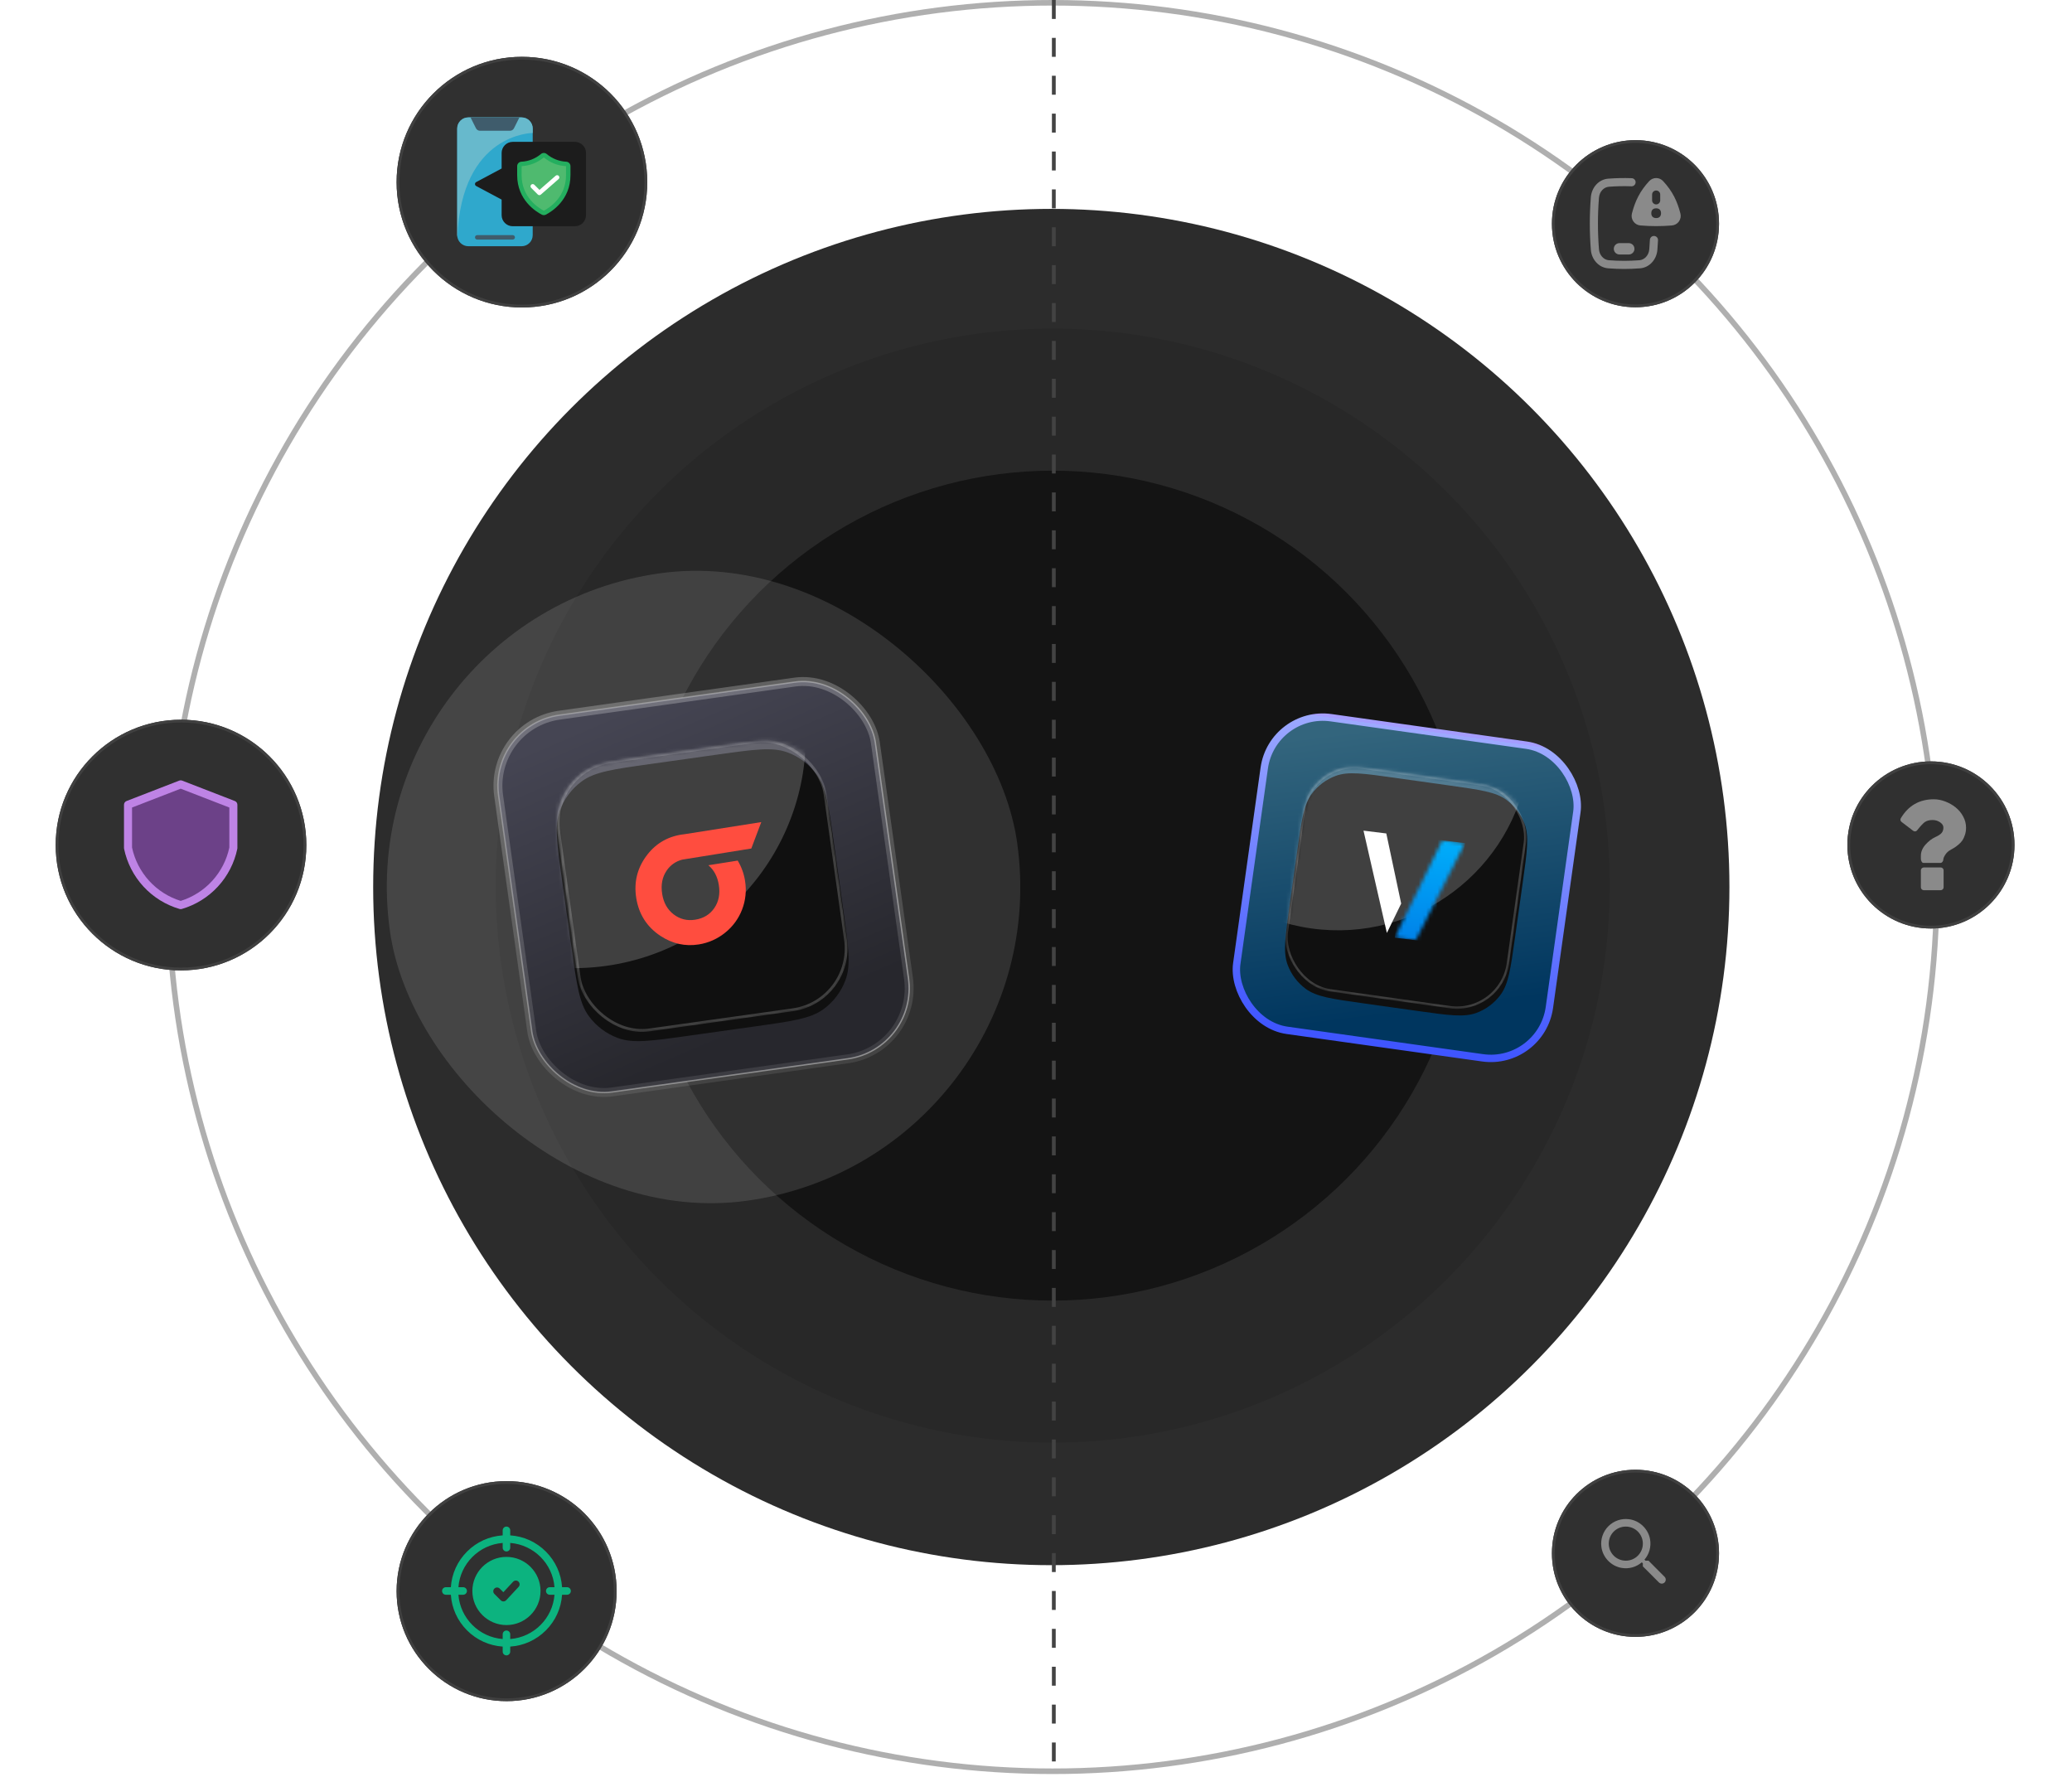 <svg width="547" height="469" viewBox="0 0 547 469" fill="none" xmlns="http://www.w3.org/2000/svg">
<circle cx="277.539" cy="234.164" r="179.023" fill="#2C2C2C"/>
<circle opacity="0.1" cx="277.909" cy="233.796" r="147.041" fill="black"/>
<circle opacity="0.5" cx="277.909" cy="233.796" r="109.546" fill="black"/>
<circle cx="277.867" cy="234.163" r="233.428" stroke="#616161" stroke-opacity="0.5" stroke-width="1.47"/>
<mask id="mask0_6008_21993" style="mask-type:alpha" maskUnits="userSpaceOnUse" x="98" y="55" width="359" height="359">
<path d="M456.749 234.023C456.749 332.895 376.598 413.046 277.726 413.046C178.854 413.046 98.703 332.895 98.703 234.023C98.703 135.151 178.854 55 277.726 55C376.598 55 456.749 135.151 456.749 234.023Z" fill="#FFE8DB"/>
</mask>
<g mask="url(#mask0_6008_21993)">
<g style="mix-blend-mode:screen" opacity="0.34" filter="url(#filter0_f_6008_21993)">
<rect x="91.305" y="162.999" width="167.217" height="167.217" rx="83.609" transform="rotate(-8 91.305 162.999)" fill="white" fill-opacity="0.35"/>
</g>
<g style="mix-blend-mode:screen" opacity="0.1" filter="url(#filter1_f_6008_21993)">
<rect x="129.02" y="191.418" width="100.522" height="100.434" rx="18.817" transform="rotate(-8 129.02 191.418)" fill="white" fill-opacity="0.17"/>
</g>
<g style="mix-blend-mode:screen" opacity="0.21" filter="url(#filter2_f_6008_21993)">
<rect x="129.02" y="191.418" width="100.522" height="100.434" rx="18.817" transform="rotate(-8 129.02 191.418)" fill="white" fill-opacity="0.53"/>
</g>
<rect x="129.02" y="191.418" width="100.434" height="100.434" rx="18.817" transform="rotate(-8 129.02 191.418)" fill="url(#paint0_linear_6008_21993)" stroke="url(#paint1_linear_6008_21993)" stroke-width="0.377"/>
<g filter="url(#filter3_diii_6008_21993)">
<path d="M148.399 230.387C147.029 220.633 146.343 215.755 147.814 211.791C148.949 208.728 150.956 206.065 153.587 204.129C156.993 201.622 161.87 200.937 171.625 199.566L189.313 197.08C199.068 195.709 203.945 195.024 207.91 196.494C210.972 197.63 213.636 199.637 215.572 202.268C218.078 205.673 218.764 210.551 220.134 220.306L222.62 237.994C223.991 247.748 224.677 252.626 223.206 256.59C222.07 259.653 220.063 262.316 217.433 264.252C214.027 266.759 209.149 267.444 199.395 268.815L181.707 271.301C171.952 272.672 167.075 273.357 163.11 271.887C160.048 270.751 157.384 268.744 155.448 266.113C152.942 262.707 152.256 257.83 150.885 248.075L148.399 230.387Z" fill="#101010"/>
</g>
<mask id="mask1_6008_21993" style="mask-type:alpha" maskUnits="userSpaceOnUse" x="146" y="195" width="79" height="78">
<path d="M148.392 230.388C147.021 220.633 146.335 215.756 147.806 211.791C148.942 208.729 150.949 206.065 153.579 204.129C156.985 201.623 161.863 200.937 171.617 199.566L189.305 197.08C199.06 195.71 203.937 195.024 207.902 196.495C210.964 197.63 213.628 199.637 215.564 202.268C218.07 205.674 218.756 210.551 220.127 220.306L222.613 237.994C223.983 247.749 224.669 252.626 223.198 256.591C222.063 259.653 220.056 262.317 217.425 264.253C214.019 266.759 209.142 267.445 199.387 268.815L181.699 271.301C171.944 272.672 167.067 273.358 163.102 271.887C160.04 270.751 157.376 268.744 155.44 266.114C152.934 262.708 152.248 257.83 150.878 248.076L148.392 230.388Z" fill="url(#paint2_linear_6008_21993)"/>
</mask>
<g mask="url(#mask1_6008_21993)">
<g opacity="0.2" filter="url(#filter4_f_6008_21993)">
<circle cx="151.545" cy="194.398" r="61.174" transform="rotate(-8 151.545 194.398)" fill="white"/>
</g>
<g opacity="0.2" filter="url(#filter5_f_6008_21993)">
<rect x="145.211" y="203.321" width="71.023" height="71.553" rx="16.372" transform="rotate(-8 145.211 203.321)" stroke="white" stroke-width="0.74"/>
</g>
</g>
<path d="M198.342 223.996L180.135 226.928L180.115 226.936C178.431 227.352 176.963 228.382 175.993 229.827C174.826 231.536 174.432 233.59 174.812 235.989C175.181 238.32 176.194 240.121 177.852 241.391C179.51 242.661 181.407 243.127 183.542 242.789C185.727 242.443 187.404 241.42 188.574 239.72C189.744 238.02 190.142 235.986 189.768 233.62C189.417 231.405 188.492 229.674 187.014 228.412L194.749 227.187C195.74 228.829 196.401 230.651 196.694 232.548C197.107 235.093 196.837 237.702 195.913 240.104C194.989 242.507 193.445 244.617 191.439 246.216C189.426 247.853 187.018 248.924 184.458 249.322C180.883 249.888 177.521 249.139 174.373 247.074C170.783 244.699 168.646 241.357 167.964 237.049C167.327 233.025 168.174 229.387 170.507 226.137C172.84 222.886 175.97 220.948 179.898 220.323C180.267 220.265 180.565 220.231 180.735 220.213L180.842 220.197C180.883 220.19 188.757 218.951 200.975 217.024L198.342 223.996Z" fill="#FF4D3F"/>
<g filter="url(#filter6_f_6008_21993)">
<rect x="129.02" y="191.418" width="100.434" height="100.434" rx="18.817" transform="rotate(-8 129.02 191.418)" stroke="url(#paint3_linear_6008_21993)" stroke-opacity="0.6" stroke-width="2.352"/>
</g>
<g style="mix-blend-mode:screen" opacity="0.3" filter="url(#filter7_f_6008_21993)">
<rect x="335.926" y="187.295" width="83.414" height="83.341" rx="15.614" transform="rotate(8 335.926 187.295)" fill="#5C6FFB"/>
</g>
<rect x="335.926" y="187.295" width="83.341" height="83.341" rx="15.614" transform="rotate(8 335.926 187.295)" fill="url(#paint4_linear_6008_21993)" stroke="url(#paint5_linear_6008_21993)" stroke-width="0.313"/>
<g filter="url(#filter8_diii_6008_21993)">
<path d="M342.477 222.811C343.615 214.717 344.184 210.669 346.264 207.843C347.87 205.66 350.08 203.995 352.622 203.052C355.911 201.832 359.959 202.401 368.053 203.538L382.731 205.601C390.826 206.739 394.873 207.307 397.699 209.387C399.882 210.994 401.547 213.204 402.49 215.745C403.71 219.035 403.141 223.082 402.004 231.177L399.941 245.855C398.803 253.949 398.235 257.996 396.155 260.823C394.548 263.006 392.338 264.671 389.797 265.614C386.507 266.834 382.46 266.265 374.365 265.127L359.687 263.065C351.593 261.927 347.546 261.358 344.719 259.278C342.536 257.672 340.871 255.462 339.928 252.92C338.708 249.631 339.277 245.583 340.415 237.489L342.477 222.811Z" fill="#101010"/>
</g>
<mask id="mask2_6008_21993" style="mask-type:alpha" maskUnits="userSpaceOnUse" x="339" y="202" width="65" height="65">
<path d="M342.661 223.058C343.799 214.963 344.367 210.916 346.447 208.09C348.054 205.907 350.264 204.241 352.805 203.299C356.095 202.078 360.142 202.647 368.237 203.785L382.915 205.848C391.009 206.985 395.056 207.554 397.882 209.634C400.066 211.24 401.731 213.45 402.674 215.992C403.894 219.282 403.325 223.329 402.187 231.424L400.125 246.101C398.987 254.196 398.418 258.243 396.338 261.069C394.732 263.252 392.522 264.918 389.98 265.86C386.69 267.08 382.643 266.512 374.549 265.374L359.871 263.311C351.776 262.174 347.729 261.605 344.903 259.525C342.72 257.918 341.055 255.708 340.112 253.167C338.892 249.877 339.461 245.83 340.598 237.735L342.661 223.058Z" fill="#191919"/>
</mask>
<g mask="url(#mask2_6008_21993)">
<g opacity="0.2" filter="url(#filter9_f_6008_21993)">
<circle cx="353.219" cy="194.823" r="50.763" transform="rotate(8 353.219 194.823)" fill="white"/>
</g>
<g opacity="0.2" filter="url(#filter10_f_6008_21993)">
<rect x="346.093" y="200.747" width="58.936" height="59.391" rx="13.585" transform="rotate(8 346.093 200.747)" stroke="white" stroke-width="0.614"/>
</g>
</g>
<path d="M359.961 219.282L366.131 246.289L369.906 238.534L365.98 220.021L359.961 219.282Z" fill="white"/>
<mask id="mask3_6008_21993" style="mask-type:luminance" maskUnits="userSpaceOnUse" x="368" y="221" width="19" height="28">
<path d="M380.739 221.833L370.957 241.92L370.942 241.918L368.208 247.539L373.766 248.222L386.759 222.572L380.739 221.833Z" fill="white"/>
</mask>
<g mask="url(#mask3_6008_21993)">
<path d="M386.759 222.572L371.504 220.699L368.208 247.539L383.463 249.412L386.759 222.572Z" fill="url(#paint6_linear_6008_21993)"/>
</g>
<g filter="url(#filter11_f_6008_21993)">
<rect x="335.93" y="187.295" width="83.341" height="83.341" rx="15.614" transform="rotate(8 335.93 187.295)" stroke="url(#paint7_linear_6008_21993)" stroke-width="1.952"/>
</g>
</g>
<g filter="url(#filter12_d_6008_21993)">
<circle cx="137.787" cy="48.084" r="33.084" fill="#303030"/>
<circle cx="137.787" cy="48.084" r="32.717" stroke="#404040" stroke-width="0.735"/>
</g>
<g clip-path="url(#clip0_6008_21993)">
<path d="M140.634 62.069C140.634 63.688 139.322 65 137.703 65H123.634C122.857 65 122.111 64.691 121.562 64.141C121.012 63.592 120.703 62.846 120.703 62.069V33.931C120.703 32.312 122.015 31 123.634 31H137.703C138.48 31 139.226 31.309 139.776 31.858C140.325 32.408 140.634 33.154 140.634 33.931V62.069Z" fill="#2FA8CC"/>
<path d="M140.634 33.931V35.103C140.634 35.103 121.793 35.103 120.75 62.585C120.72 62.414 120.704 62.242 120.703 62.069V33.931C120.703 32.312 122.015 31 123.634 31H137.703C138.48 31 139.226 31.309 139.776 31.858C140.325 32.408 140.634 33.154 140.634 33.931Z" fill="#67B9CC"/>
<path d="M137.119 31L135.685 33.869C135.486 34.266 135.08 34.517 134.636 34.517H126.706C126.262 34.517 125.856 34.266 125.657 33.869L124.223 31H137.119Z" fill="#3F5C6C"/>
<path d="M135.36 63.242H125.981C125.657 63.242 125.395 62.979 125.395 62.656C125.395 62.332 125.657 62.069 125.981 62.069H135.36C135.684 62.069 135.946 62.332 135.946 62.656C135.946 62.979 135.684 63.242 135.36 63.242Z" fill="#3F5C6C"/>
<path d="M132.428 44.483L125.702 48.07C125.513 48.173 125.395 48.371 125.395 48.586C125.395 48.802 125.513 49 125.702 49.102L132.428 52.69V56.793C132.428 58.412 133.741 59.724 135.359 59.724H151.773C153.392 59.724 154.704 58.412 154.704 56.793V40.379C154.704 38.761 153.392 37.448 151.773 37.448H135.359C133.741 37.448 132.428 38.761 132.428 40.379V44.483Z" fill="#1C1C1C"/>
<path d="M143.945 41.104C145.497 42.413 147.436 43.175 149.464 43.273C149.772 43.294 150.012 43.55 150.014 43.859V46.242C150.014 52.379 145.376 55.347 143.829 56.142C143.663 56.229 143.466 56.229 143.301 56.142C141.755 55.347 137.117 52.379 137.117 46.242V43.86C137.118 43.551 137.358 43.295 137.667 43.274C139.695 43.176 141.634 42.414 143.186 41.105C143.405 40.919 143.726 40.919 143.945 41.104Z" fill="#4FBA6F"/>
<path d="M142.392 51.517C142.237 51.517 142.088 51.456 141.978 51.346L140.219 49.587C139.997 49.357 140 48.992 140.226 48.765C140.453 48.539 140.818 48.536 141.048 48.758L142.419 50.129L146.699 46.386C146.943 46.175 147.311 46.201 147.523 46.444C147.736 46.687 147.712 47.056 147.47 47.269L142.78 51.373C142.673 51.467 142.535 51.518 142.392 51.517Z" fill="white"/>
<path d="M143.566 56.793C143.381 56.793 143.199 56.749 143.035 56.665C141.509 55.879 136.531 52.807 136.531 46.241V43.86C136.532 43.245 137.007 42.734 137.621 42.691C139.529 42.602 141.353 41.885 142.812 40.653C143.249 40.289 143.883 40.289 144.32 40.653C145.779 41.885 147.603 42.602 149.511 42.691C150.124 42.735 150.6 43.245 150.6 43.86V46.241C150.6 52.807 145.623 55.879 144.097 56.664C143.933 56.749 143.751 56.793 143.566 56.793ZM143.566 41.552H143.562C141.916 42.937 139.863 43.747 137.715 43.858L137.704 46.241C137.704 52.144 142.194 54.914 143.57 55.62C144.937 54.914 149.428 52.144 149.428 46.241V43.86C147.275 43.751 145.218 42.94 143.57 41.552H143.566Z" fill="#24AE5F"/>
</g>
<g filter="url(#filter13_d_6008_21993)">
<circle cx="509.759" cy="223.056" r="22.056" fill="#303030"/>
<circle cx="509.759" cy="223.056" r="21.689" stroke="#404040" stroke-width="0.735"/>
</g>
<path d="M512.356 229H507.855C507.656 229 507.481 229.075 507.331 229.225C507.18 229.375 507.105 229.55 507.105 229.75V234.25C507.105 234.45 507.181 234.625 507.331 234.775C507.481 234.925 507.655 235 507.855 235H512.356C512.555 235 512.731 234.925 512.88 234.775C513.031 234.625 513.106 234.45 513.106 234.25V229.75C513.106 229.55 513.031 229.375 512.88 229.225C512.731 229.075 512.555 229 512.356 229Z" fill="#8A8A8A"/>
<path d="M518.262 215.528C517.749 214.584 517.087 213.788 516.274 213.137C515.462 212.487 514.549 211.968 513.536 211.581C512.524 211.194 511.518 211 510.517 211C506.718 211 503.818 212.663 501.817 215.988C501.718 216.15 501.683 216.325 501.714 216.513C501.746 216.7 501.843 216.856 502.005 216.981L505.08 219.325C505.243 219.425 505.399 219.475 505.549 219.475C505.774 219.475 505.968 219.375 506.13 219.175C507.03 218.05 507.699 217.331 508.136 217.019C508.674 216.656 509.349 216.475 510.161 216.475C510.924 216.475 511.596 216.675 512.177 217.075C512.758 217.475 513.049 217.937 513.049 218.462C513.049 219.05 512.893 219.525 512.58 219.887C512.268 220.25 511.742 220.6 511.005 220.937C510.03 221.375 509.136 222.053 508.324 222.972C507.511 223.891 507.105 224.869 507.105 225.906V226.75C507.105 226.988 507.17 227.222 507.302 227.453C507.433 227.685 507.592 227.8 507.78 227.8H512.28C512.48 227.8 512.655 227.703 512.805 227.509C512.955 227.316 513.03 227.113 513.03 226.9C513.03 226.588 513.202 226.169 513.545 225.644C513.889 225.119 514.317 224.712 514.83 224.425C515.317 224.15 515.698 223.928 515.974 223.759C516.249 223.591 516.608 223.318 517.052 222.944C517.496 222.568 517.84 222.197 518.083 221.828C518.327 221.459 518.546 220.981 518.74 220.393C518.934 219.806 519.03 219.175 519.03 218.5C519.03 217.462 518.774 216.472 518.262 215.528Z" fill="#8A8A8A"/>
<g filter="url(#filter14_d_6008_21993)">
<circle cx="431.759" cy="59.056" r="22.056" fill="#303030"/>
<circle cx="431.759" cy="59.056" r="21.689" stroke="#404040" stroke-width="0.735"/>
</g>
<g clip-path="url(#clip1_6008_21993)">
<path fill-rule="evenodd" clip-rule="evenodd" d="M424.562 47.164C426.63 47.005 428.706 46.963 430.779 47.039C431.061 47.054 431.325 47.178 431.515 47.386C431.705 47.594 431.806 47.868 431.795 48.15C431.785 48.431 431.664 48.697 431.458 48.89C431.253 49.083 430.98 49.187 430.699 49.181C428.707 49.105 426.713 49.145 424.726 49.3C423.403 49.403 422.247 50.586 422.121 52.203C421.761 56.727 421.761 61.273 422.121 65.797C422.247 67.415 423.403 68.598 424.726 68.699C427.414 68.907 430.113 68.907 432.801 68.699C434.122 68.597 435.278 67.414 435.406 65.799C435.473 64.974 435.526 64.152 435.567 63.334C435.571 63.191 435.603 63.05 435.662 62.919C435.721 62.789 435.805 62.672 435.91 62.575C436.015 62.477 436.138 62.402 436.272 62.353C436.407 62.304 436.55 62.283 436.693 62.29C436.835 62.297 436.975 62.333 437.104 62.395C437.233 62.457 437.348 62.545 437.443 62.652C437.537 62.759 437.609 62.884 437.655 63.02C437.7 63.156 437.718 63.299 437.707 63.442C437.663 64.281 437.609 65.122 437.542 65.967C437.345 68.459 435.506 70.64 432.965 70.835C431.535 70.945 430.15 71 428.763 71C427.377 71 425.991 70.945 424.563 70.835C422.019 70.64 420.18 68.459 419.981 65.967C419.61 61.33 419.61 56.67 419.981 52.033C420.182 49.541 422.019 47.36 424.562 47.164ZM426.036 65.684C426.036 64.856 426.708 64.184 427.536 64.184H429.991C430.389 64.184 430.77 64.342 431.052 64.623C431.333 64.904 431.491 65.286 431.491 65.684C431.491 66.082 431.333 66.463 431.052 66.745C430.77 67.026 430.389 67.184 429.991 67.184H427.536C427.138 67.184 426.757 67.026 426.475 66.745C426.194 66.463 426.036 66.082 426.036 65.684ZM439.044 47.797C438.811 47.546 438.529 47.346 438.216 47.209C437.902 47.072 437.563 47.001 437.221 47.001C436.879 47.001 436.54 47.072 436.226 47.209C435.912 47.346 435.63 47.546 435.398 47.797C432.926 50.463 431.683 53.044 430.821 56.348C430.727 56.707 430.713 57.082 430.78 57.447C430.846 57.812 430.993 58.158 431.208 58.461C431.423 58.763 431.702 59.015 432.025 59.197C432.347 59.38 432.707 59.49 433.077 59.519C435.852 59.751 438.591 59.751 441.365 59.519C441.735 59.49 442.094 59.38 442.417 59.197C442.74 59.015 443.019 58.763 443.234 58.461C443.449 58.158 443.595 57.812 443.662 57.447C443.729 57.082 443.715 56.707 443.621 56.348C442.761 53.044 441.516 50.463 439.044 47.797ZM438.291 51.358C438.291 51.073 438.179 50.801 437.978 50.6C437.777 50.399 437.504 50.286 437.22 50.286C436.936 50.286 436.663 50.399 436.462 50.6C436.261 50.801 436.149 51.073 436.149 51.358V52.889C436.149 53.173 436.261 53.445 436.462 53.646C436.663 53.847 436.936 53.96 437.22 53.96C437.504 53.96 437.777 53.847 437.978 53.646C438.179 53.445 438.291 53.173 438.291 52.889V51.358ZM438.507 56.281C438.507 57.104 438.045 57.567 437.222 57.567C436.399 57.567 435.936 57.104 435.936 56.281C435.936 55.458 436.399 54.995 437.222 54.995C438.045 54.995 438.507 55.458 438.507 56.281Z" fill="#8A8A8A"/>
</g>
<g filter="url(#filter15_d_6008_21993)">
<circle cx="431.759" cy="410.056" r="22.056" fill="#303030"/>
<circle cx="431.759" cy="410.056" r="21.689" stroke="#404040" stroke-width="0.735"/>
</g>
<path d="M435.205 412H434.415L434.135 411.73C434.76 411.004 435.216 410.149 435.472 409.226C435.728 408.302 435.777 407.334 435.615 406.39C435.145 403.61 432.825 401.39 430.025 401.05C429.04 400.925 428.04 401.028 427.102 401.349C426.163 401.67 425.31 402.202 424.608 402.904C423.907 403.605 423.375 404.458 423.054 405.397C422.732 406.336 422.63 407.336 422.755 408.32C423.095 411.12 425.315 413.44 428.095 413.91C429.039 414.072 430.007 414.023 430.93 413.768C431.853 413.512 432.709 413.055 433.435 412.43L433.705 412.71V413.5L437.955 417.75C438.365 418.16 439.035 418.16 439.445 417.75C439.855 417.34 439.855 416.67 439.445 416.26L435.205 412ZM429.205 412C426.715 412 424.705 409.99 424.705 407.5C424.705 405.01 426.715 403 429.205 403C431.695 403 433.705 405.01 433.705 407.5C433.705 409.99 431.695 412 429.205 412Z" fill="#8A8A8A"/>
<g filter="url(#filter16_d_6008_21993)">
<circle cx="133.744" cy="420.041" r="29.041" fill="#303030"/>
<circle cx="133.744" cy="420.041" r="28.673" stroke="#404040" stroke-width="0.735"/>
</g>
<g clip-path="url(#clip2_6008_21993)">
<path d="M133.701 411.002C128.74 411.002 124.703 415.038 124.703 420C124.703 424.962 128.74 428.998 133.701 428.998C138.663 428.998 142.699 424.962 142.699 420C142.699 415.038 138.663 411.002 133.701 411.002ZM136.911 418.919L133.635 422.438C133.451 422.636 133.194 422.751 132.924 422.756C132.918 422.756 132.912 422.756 132.906 422.756C132.642 422.756 132.389 422.651 132.202 422.464L130.516 420.778C130.127 420.389 130.127 419.758 130.516 419.369C130.905 418.98 131.536 418.98 131.925 419.369L132.881 420.325L135.453 417.562C135.828 417.159 136.458 417.136 136.861 417.511C137.264 417.886 137.286 418.516 136.911 418.919Z" fill="#0CB37F"/>
<path d="M149.707 419.004H148.383C148.147 415.449 146.65 412.139 144.107 409.596C141.564 407.053 138.254 405.556 134.699 405.32V403.996C134.699 403.446 134.253 403 133.703 403C133.153 403 132.707 403.446 132.707 403.996V405.32C129.152 405.556 125.842 407.053 123.299 409.596C120.756 412.139 119.259 415.449 119.023 419.004H117.699C117.149 419.004 116.703 419.45 116.703 420C116.703 420.55 117.149 420.996 117.699 420.996H119.023C119.259 424.551 120.756 427.861 123.299 430.404C125.842 432.947 129.152 434.444 132.707 434.68V436.004C132.707 436.554 133.153 437 133.703 437C134.253 437 134.699 436.554 134.699 436.004V434.68C138.254 434.444 141.564 432.947 144.107 430.404C146.65 427.861 148.147 424.551 148.383 420.996H149.707C150.257 420.996 150.703 420.55 150.703 420C150.703 419.45 150.257 419.004 149.707 419.004ZM134.699 432.683V431.431C134.699 430.881 134.253 430.435 133.703 430.435C133.153 430.435 132.707 430.881 132.707 431.431V432.683C126.485 432.198 121.505 427.218 121.02 420.996H122.272C122.822 420.996 123.268 420.55 123.268 420C123.268 419.45 122.822 419.004 122.272 419.004H121.02C121.505 412.782 126.485 407.802 132.707 407.317V408.569C132.707 409.119 133.153 409.565 133.703 409.565C134.253 409.565 134.699 409.119 134.699 408.569V407.317C140.921 407.802 145.902 412.782 146.386 419.004H145.134C144.584 419.004 144.138 419.45 144.138 420C144.138 420.55 144.584 420.996 145.134 420.996H146.386C145.902 427.218 140.921 432.198 134.699 432.683Z" fill="#0CB37F"/>
</g>
<g filter="url(#filter17_d_6008_21993)">
<circle cx="47.787" cy="223.084" r="33.084" fill="#303030"/>
<circle cx="47.787" cy="223.084" r="32.717" stroke="#404040" stroke-width="0.735"/>
</g>
<path fill-rule="evenodd" clip-rule="evenodd" d="M47.44 239.829C47.611 239.88 47.794 239.88 47.965 239.829C51.594 238.765 54.864 236.733 57.428 233.953C59.991 231.173 61.751 227.749 62.518 224.046C62.531 223.983 62.537 223.92 62.537 223.856V212.449C62.537 212.262 62.48 212.078 62.374 211.924C62.268 211.769 62.118 211.65 61.943 211.582L48.038 206.196C47.822 206.112 47.583 206.112 47.367 206.196L33.461 211.582C33.286 211.65 33.136 211.769 33.03 211.924C32.924 212.078 32.867 212.262 32.867 212.449V223.856C32.867 223.92 32.874 223.983 32.887 224.046C33.654 227.749 35.414 231.173 37.977 233.953C40.54 236.734 43.811 238.765 47.44 239.829Z" fill="#6C4188"/>
<path fill-rule="evenodd" clip-rule="evenodd" d="M34.859 213.177L47.702 208.202L60.544 213.177V223.745C59.846 227.021 58.289 230.052 56.032 232.527C53.775 235.002 50.9 236.831 47.702 237.827C44.504 236.831 41.629 235.002 39.372 232.527C37.115 230.052 35.557 227.021 34.859 223.745V213.177ZM47.402 239.957C47.598 240.014 47.806 240.014 48.002 239.957C51.654 238.885 54.945 236.841 57.525 234.043C60.105 231.246 61.875 227.799 62.648 224.073C62.662 224.002 62.669 223.929 62.67 223.856V212.449C62.67 212.235 62.605 212.026 62.484 211.849C62.362 211.672 62.191 211.536 61.991 211.459L48.086 206.072C47.839 205.976 47.565 205.976 47.318 206.072L33.413 211.459C33.213 211.536 33.041 211.672 32.92 211.849C32.799 212.026 32.734 212.235 32.734 212.449V223.856C32.734 223.929 32.742 224.002 32.757 224.073C33.529 227.799 35.299 231.246 37.879 234.044C40.459 236.841 43.75 238.885 47.402 239.957Z" fill="#BE83E5"/>
<line x1="278.203" x2="278.203" y2="468.33" stroke="#434343" stroke-dasharray="5 5"/>
<defs>
<filter id="filter0_f_6008_21993" x="8.034" y="56.456" width="355.405" height="355.404" filterUnits="userSpaceOnUse" color-interpolation-filters="sRGB">
<feFlood flood-opacity="0" result="BackgroundImageFix"/>
<feBlend mode="normal" in="SourceGraphic" in2="BackgroundImageFix" result="shape"/>
<feGaussianBlur stdDeviation="47.042" result="effect1_foregroundBlur_6008_21993"/>
</filter>
<filter id="filter1_f_6008_21993" x="82.508" y="130.917" width="206.542" height="206.469" filterUnits="userSpaceOnUse" color-interpolation-filters="sRGB">
<feFlood flood-opacity="0" result="BackgroundImageFix"/>
<feBlend mode="normal" in="SourceGraphic" in2="BackgroundImageFix" result="shape"/>
<feGaussianBlur stdDeviation="24.472" result="effect1_foregroundBlur_6008_21993"/>
</filter>
<filter id="filter2_f_6008_21993" x="120.163" y="168.572" width="131.232" height="131.16" filterUnits="userSpaceOnUse" color-interpolation-filters="sRGB">
<feFlood flood-opacity="0" result="BackgroundImageFix"/>
<feBlend mode="normal" in="SourceGraphic" in2="BackgroundImageFix" result="shape"/>
<feGaussianBlur stdDeviation="5.645" result="effect1_foregroundBlur_6008_21993"/>
</filter>
<filter id="filter3_diii_6008_21993" x="145.637" y="194.954" width="79.746" height="79.744" filterUnits="userSpaceOnUse" color-interpolation-filters="sRGB">
<feFlood flood-opacity="0" result="BackgroundImageFix"/>
<feColorMatrix in="SourceAlpha" type="matrix" values="0 0 0 0 0 0 0 0 0 0 0 0 0 0 0 0 0 0 127 0" result="hardAlpha"/>
<feOffset dy="0.636"/>
<feGaussianBlur stdDeviation="0.676"/>
<feColorMatrix type="matrix" values="0 0 0 0 1 0 0 0 0 1 0 0 0 0 1 0 0 0 0.09 0"/>
<feBlend mode="normal" in2="BackgroundImageFix" result="effect1_dropShadow_6008_21993"/>
<feBlend mode="normal" in="SourceGraphic" in2="effect1_dropShadow_6008_21993" result="shape"/>
<feColorMatrix in="SourceAlpha" type="matrix" values="0 0 0 0 0 0 0 0 0 0 0 0 0 0 0 0 0 0 127 0" result="hardAlpha"/>
<feOffset dy="1.499"/>
<feGaussianBlur stdDeviation="2.249"/>
<feComposite in2="hardAlpha" operator="arithmetic" k2="-1" k3="1"/>
<feColorMatrix type="matrix" values="0 0 0 0 1 0 0 0 0 1 0 0 0 0 1 0 0 0 0.17 0"/>
<feBlend mode="normal" in2="shape" result="effect2_innerShadow_6008_21993"/>
<feColorMatrix in="SourceAlpha" type="matrix" values="0 0 0 0 0 0 0 0 0 0 0 0 0 0 0 0 0 0 127 0" result="hardAlpha"/>
<feOffset dx="0.187" dy="0.187"/>
<feGaussianBlur stdDeviation="0.094"/>
<feComposite in2="hardAlpha" operator="arithmetic" k2="-1" k3="1"/>
<feColorMatrix type="matrix" values="0 0 0 0 1 0 0 0 0 1 0 0 0 0 1 0 0 0 0.4 0"/>
<feBlend mode="normal" in2="effect2_innerShadow_6008_21993" result="effect3_innerShadow_6008_21993"/>
<feColorMatrix in="SourceAlpha" type="matrix" values="0 0 0 0 0 0 0 0 0 0 0 0 0 0 0 0 0 0 127 0" result="hardAlpha"/>
<feOffset dx="-0.187" dy="-0.187"/>
<feGaussianBlur stdDeviation="0.434"/>
<feComposite in2="hardAlpha" operator="arithmetic" k2="-1" k3="1"/>
<feColorMatrix type="matrix" values="0 0 0 0 1 0 0 0 0 1 0 0 0 0 1 0 0 0 0.25 0"/>
<feBlend mode="normal" in2="effect3_innerShadow_6008_21993" result="effect4_innerShadow_6008_21993"/>
</filter>
<filter id="filter4_f_6008_21993" x="20.625" y="63.478" width="261.839" height="261.838" filterUnits="userSpaceOnUse" color-interpolation-filters="sRGB">
<feFlood flood-opacity="0" result="BackgroundImageFix"/>
<feBlend mode="normal" in="SourceGraphic" in2="BackgroundImageFix" result="shape"/>
<feGaussianBlur stdDeviation="34.869" result="effect1_foregroundBlur_6008_21993"/>
</filter>
<filter id="filter5_f_6008_21993" x="146.44" y="194.667" width="77.832" height="78.282" filterUnits="userSpaceOnUse" color-interpolation-filters="sRGB">
<feFlood flood-opacity="0" result="BackgroundImageFix"/>
<feBlend mode="normal" in="SourceGraphic" in2="BackgroundImageFix" result="shape"/>
<feGaussianBlur stdDeviation="0.37" result="effect1_foregroundBlur_6008_21993"/>
</filter>
<filter id="filter6_f_6008_21993" x="118.987" y="167.408" width="133.498" height="133.5" filterUnits="userSpaceOnUse" color-interpolation-filters="sRGB">
<feFlood flood-opacity="0" result="BackgroundImageFix"/>
<feBlend mode="normal" in="SourceGraphic" in2="BackgroundImageFix" result="shape"/>
<feGaussianBlur stdDeviation="5.645" result="effect1_foregroundBlur_6008_21993"/>
</filter>
<filter id="filter7_f_6008_21993" x="316.979" y="179.945" width="108.897" height="108.838" filterUnits="userSpaceOnUse" color-interpolation-filters="sRGB">
<feFlood flood-opacity="0" result="BackgroundImageFix"/>
<feBlend mode="normal" in="SourceGraphic" in2="BackgroundImageFix" result="shape"/>
<feGaussianBlur stdDeviation="4.684" result="effect1_foregroundBlur_6008_21993"/>
</filter>
<filter id="filter8_diii_6008_21993" x="338.125" y="201.774" width="66.169" height="66.172" filterUnits="userSpaceOnUse" color-interpolation-filters="sRGB">
<feFlood flood-opacity="0" result="BackgroundImageFix"/>
<feColorMatrix in="SourceAlpha" type="matrix" values="0 0 0 0 0 0 0 0 0 0 0 0 0 0 0 0 0 0 127 0" result="hardAlpha"/>
<feOffset dy="0.528"/>
<feGaussianBlur stdDeviation="0.561"/>
<feColorMatrix type="matrix" values="0 0 0 0 0.286 0 0 0 0 0.615 0 0 0 0 1 0 0 0 0.09 0"/>
<feBlend mode="normal" in2="BackgroundImageFix" result="effect1_dropShadow_6008_21993"/>
<feBlend mode="normal" in="SourceGraphic" in2="effect1_dropShadow_6008_21993" result="shape"/>
<feColorMatrix in="SourceAlpha" type="matrix" values="0 0 0 0 0 0 0 0 0 0 0 0 0 0 0 0 0 0 127 0" result="hardAlpha"/>
<feOffset dy="1.244"/>
<feGaussianBlur stdDeviation="1.866"/>
<feComposite in2="hardAlpha" operator="arithmetic" k2="-1" k3="1"/>
<feColorMatrix type="matrix" values="0 0 0 0 1 0 0 0 0 1 0 0 0 0 1 0 0 0 0.17 0"/>
<feBlend mode="normal" in2="shape" result="effect2_innerShadow_6008_21993"/>
<feColorMatrix in="SourceAlpha" type="matrix" values="0 0 0 0 0 0 0 0 0 0 0 0 0 0 0 0 0 0 127 0" result="hardAlpha"/>
<feOffset dx="0.156" dy="0.156"/>
<feGaussianBlur stdDeviation="0.078"/>
<feComposite in2="hardAlpha" operator="arithmetic" k2="-1" k3="1"/>
<feColorMatrix type="matrix" values="0 0 0 0 1 0 0 0 0 1 0 0 0 0 1 0 0 0 0.4 0"/>
<feBlend mode="normal" in2="effect2_innerShadow_6008_21993" result="effect3_innerShadow_6008_21993"/>
<feColorMatrix in="SourceAlpha" type="matrix" values="0 0 0 0 0 0 0 0 0 0 0 0 0 0 0 0 0 0 127 0" result="hardAlpha"/>
<feOffset dx="-0.156" dy="-0.156"/>
<feGaussianBlur stdDeviation="0.36"/>
<feComposite in2="hardAlpha" operator="arithmetic" k2="-1" k3="1"/>
<feColorMatrix type="matrix" values="0 0 0 0 0.286 0 0 0 0 0.529 0 0 0 0 1 0 0 0 0.25 0"/>
<feBlend mode="normal" in2="effect3_innerShadow_6008_21993" result="effect4_innerShadow_6008_21993"/>
</filter>
<filter id="filter9_f_6008_21993" x="244.58" y="86.185" width="217.277" height="217.276" filterUnits="userSpaceOnUse" color-interpolation-filters="sRGB">
<feFlood flood-opacity="0" result="BackgroundImageFix"/>
<feBlend mode="normal" in="SourceGraphic" in2="BackgroundImageFix" result="shape"/>
<feGaussianBlur stdDeviation="28.934" result="effect1_foregroundBlur_6008_21993"/>
</filter>
<filter id="filter10_f_6008_21993" x="338.847" y="201.767" width="64.588" height="64.974" filterUnits="userSpaceOnUse" color-interpolation-filters="sRGB">
<feFlood flood-opacity="0" result="BackgroundImageFix"/>
<feBlend mode="normal" in="SourceGraphic" in2="BackgroundImageFix" result="shape"/>
<feGaussianBlur stdDeviation="0.307" result="effect1_foregroundBlur_6008_21993"/>
</filter>
<filter id="filter11_f_6008_21993" x="316.006" y="178.969" width="110.78" height="110.78" filterUnits="userSpaceOnUse" color-interpolation-filters="sRGB">
<feFlood flood-opacity="0" result="BackgroundImageFix"/>
<feBlend mode="normal" in="SourceGraphic" in2="BackgroundImageFix" result="shape"/>
<feGaussianBlur stdDeviation="4.684" result="effect1_foregroundBlur_6008_21993"/>
</filter>
<filter id="filter12_d_6008_21993" x="89.999" y="0.296" width="95.576" height="95.577" filterUnits="userSpaceOnUse" color-interpolation-filters="sRGB">
<feFlood flood-opacity="0" result="BackgroundImageFix"/>
<feColorMatrix in="SourceAlpha" type="matrix" values="0 0 0 0 0 0 0 0 0 0 0 0 0 0 0 0 0 0 127 0" result="hardAlpha"/>
<feOffset/>
<feGaussianBlur stdDeviation="7.352"/>
<feColorMatrix type="matrix" values="0 0 0 0 0.22 0 0 0 0 0.22 0 0 0 0 0.22 0 0 0 0.24 0"/>
<feBlend mode="normal" in2="BackgroundImageFix" result="effect1_dropShadow_6008_21993"/>
<feBlend mode="normal" in="SourceGraphic" in2="effect1_dropShadow_6008_21993" result="shape"/>
</filter>
<filter id="filter13_d_6008_21993" x="472.999" y="186.296" width="73.522" height="73.521" filterUnits="userSpaceOnUse" color-interpolation-filters="sRGB">
<feFlood flood-opacity="0" result="BackgroundImageFix"/>
<feColorMatrix in="SourceAlpha" type="matrix" values="0 0 0 0 0 0 0 0 0 0 0 0 0 0 0 0 0 0 127 0" result="hardAlpha"/>
<feOffset/>
<feGaussianBlur stdDeviation="7.352"/>
<feColorMatrix type="matrix" values="0 0 0 0 0.22 0 0 0 0 0.22 0 0 0 0 0.22 0 0 0 0.24 0"/>
<feBlend mode="normal" in2="BackgroundImageFix" result="effect1_dropShadow_6008_21993"/>
<feBlend mode="normal" in="SourceGraphic" in2="effect1_dropShadow_6008_21993" result="shape"/>
</filter>
<filter id="filter14_d_6008_21993" x="394.999" y="22.296" width="73.522" height="73.521" filterUnits="userSpaceOnUse" color-interpolation-filters="sRGB">
<feFlood flood-opacity="0" result="BackgroundImageFix"/>
<feColorMatrix in="SourceAlpha" type="matrix" values="0 0 0 0 0 0 0 0 0 0 0 0 0 0 0 0 0 0 127 0" result="hardAlpha"/>
<feOffset/>
<feGaussianBlur stdDeviation="7.352"/>
<feColorMatrix type="matrix" values="0 0 0 0 0.22 0 0 0 0 0.22 0 0 0 0 0.22 0 0 0 0.24 0"/>
<feBlend mode="normal" in2="BackgroundImageFix" result="effect1_dropShadow_6008_21993"/>
<feBlend mode="normal" in="SourceGraphic" in2="effect1_dropShadow_6008_21993" result="shape"/>
</filter>
<filter id="filter15_d_6008_21993" x="394.999" y="373.296" width="73.522" height="73.521" filterUnits="userSpaceOnUse" color-interpolation-filters="sRGB">
<feFlood flood-opacity="0" result="BackgroundImageFix"/>
<feColorMatrix in="SourceAlpha" type="matrix" values="0 0 0 0 0 0 0 0 0 0 0 0 0 0 0 0 0 0 127 0" result="hardAlpha"/>
<feOffset/>
<feGaussianBlur stdDeviation="7.352"/>
<feColorMatrix type="matrix" values="0 0 0 0 0.22 0 0 0 0 0.22 0 0 0 0 0.22 0 0 0 0.24 0"/>
<feBlend mode="normal" in2="BackgroundImageFix" result="effect1_dropShadow_6008_21993"/>
<feBlend mode="normal" in="SourceGraphic" in2="effect1_dropShadow_6008_21993" result="shape"/>
</filter>
<filter id="filter16_d_6008_21993" x="89.999" y="376.296" width="87.49" height="87.49" filterUnits="userSpaceOnUse" color-interpolation-filters="sRGB">
<feFlood flood-opacity="0" result="BackgroundImageFix"/>
<feColorMatrix in="SourceAlpha" type="matrix" values="0 0 0 0 0 0 0 0 0 0 0 0 0 0 0 0 0 0 127 0" result="hardAlpha"/>
<feOffset/>
<feGaussianBlur stdDeviation="7.352"/>
<feColorMatrix type="matrix" values="0 0 0 0 0.22 0 0 0 0 0.22 0 0 0 0 0.22 0 0 0 0.24 0"/>
<feBlend mode="normal" in2="BackgroundImageFix" result="effect1_dropShadow_6008_21993"/>
<feBlend mode="normal" in="SourceGraphic" in2="effect1_dropShadow_6008_21993" result="shape"/>
</filter>
<filter id="filter17_d_6008_21993" x="-0.001" y="175.296" width="95.576" height="95.577" filterUnits="userSpaceOnUse" color-interpolation-filters="sRGB">
<feFlood flood-opacity="0" result="BackgroundImageFix"/>
<feColorMatrix in="SourceAlpha" type="matrix" values="0 0 0 0 0 0 0 0 0 0 0 0 0 0 0 0 0 0 127 0" result="hardAlpha"/>
<feOffset/>
<feGaussianBlur stdDeviation="7.352"/>
<feColorMatrix type="matrix" values="0 0 0 0 0.22 0 0 0 0 0.22 0 0 0 0 0.22 0 0 0 0.24 0"/>
<feBlend mode="normal" in2="BackgroundImageFix" result="effect1_dropShadow_6008_21993"/>
<feBlend mode="normal" in="SourceGraphic" in2="effect1_dropShadow_6008_21993" result="shape"/>
</filter>
<linearGradient id="paint0_linear_6008_21993" x1="162.889" y1="192.594" x2="186.881" y2="280.68" gradientUnits="userSpaceOnUse">
<stop stop-color="#454553"/>
<stop offset="1" stop-color="#27272D"/>
</linearGradient>
<linearGradient id="paint1_linear_6008_21993" x1="140.632" y1="195.678" x2="218.781" y2="294.888" gradientUnits="userSpaceOnUse">
<stop stop-color="white" stop-opacity="0.27"/>
<stop offset="1" stop-color="white" stop-opacity="0.4"/>
</linearGradient>
<linearGradient id="paint2_linear_6008_21993" x1="183.122" y1="196.681" x2="193.933" y2="269.644" gradientUnits="userSpaceOnUse">
<stop stop-color="#46A6FF"/>
<stop offset="1" stop-color="#4972FF"/>
</linearGradient>
<linearGradient id="paint3_linear_6008_21993" x1="179.236" y1="191.418" x2="179.236" y2="291.852" gradientUnits="userSpaceOnUse">
<stop stop-color="white" stop-opacity="0.4"/>
<stop offset="1" stop-color="white" stop-opacity="0.16"/>
</linearGradient>
<linearGradient id="paint4_linear_6008_21993" x1="364.031" y1="188.271" x2="383.94" y2="261.365" gradientUnits="userSpaceOnUse">
<stop stop-color="#33657D"/>
<stop offset="1" stop-color="#00365F"/>
</linearGradient>
<linearGradient id="paint5_linear_6008_21993" x1="377.596" y1="187.295" x2="377.596" y2="270.636" gradientUnits="userSpaceOnUse">
<stop offset="0" stop-color="#93DCFF"/>
<stop offset="1" stop-color="#008AEC"/>
</linearGradient>
<linearGradient id="paint6_linear_6008_21993" x1="377.835" y1="214.058" x2="371.345" y2="266.92" gradientUnits="userSpaceOnUse">
<stop stop-color="#00B9FF"/>
<stop offset="1" stop-color="#0065DD"/>
</linearGradient>
<linearGradient id="paint7_linear_6008_21993" x1="377.6" y1="187.295" x2="377.6" y2="270.636" gradientUnits="userSpaceOnUse">
<stop stop-color="#A59DFF"/>
<stop offset="0" stop-color="#9DA9FF"/>
<stop offset="1" stop-color="#3F55FF"/>
</linearGradient>
<clipPath id="clip0_6008_21993">
<rect width="34" height="34" fill="white" transform="translate(120.703 31)"/>
</clipPath>
<clipPath id="clip1_6008_21993">
<rect width="24" height="24" fill="white" transform="translate(419.703 47)"/>
</clipPath>
<clipPath id="clip2_6008_21993">
<rect width="34" height="34" fill="white" transform="translate(116.703 403)"/>
</clipPath>
</defs>
</svg>

